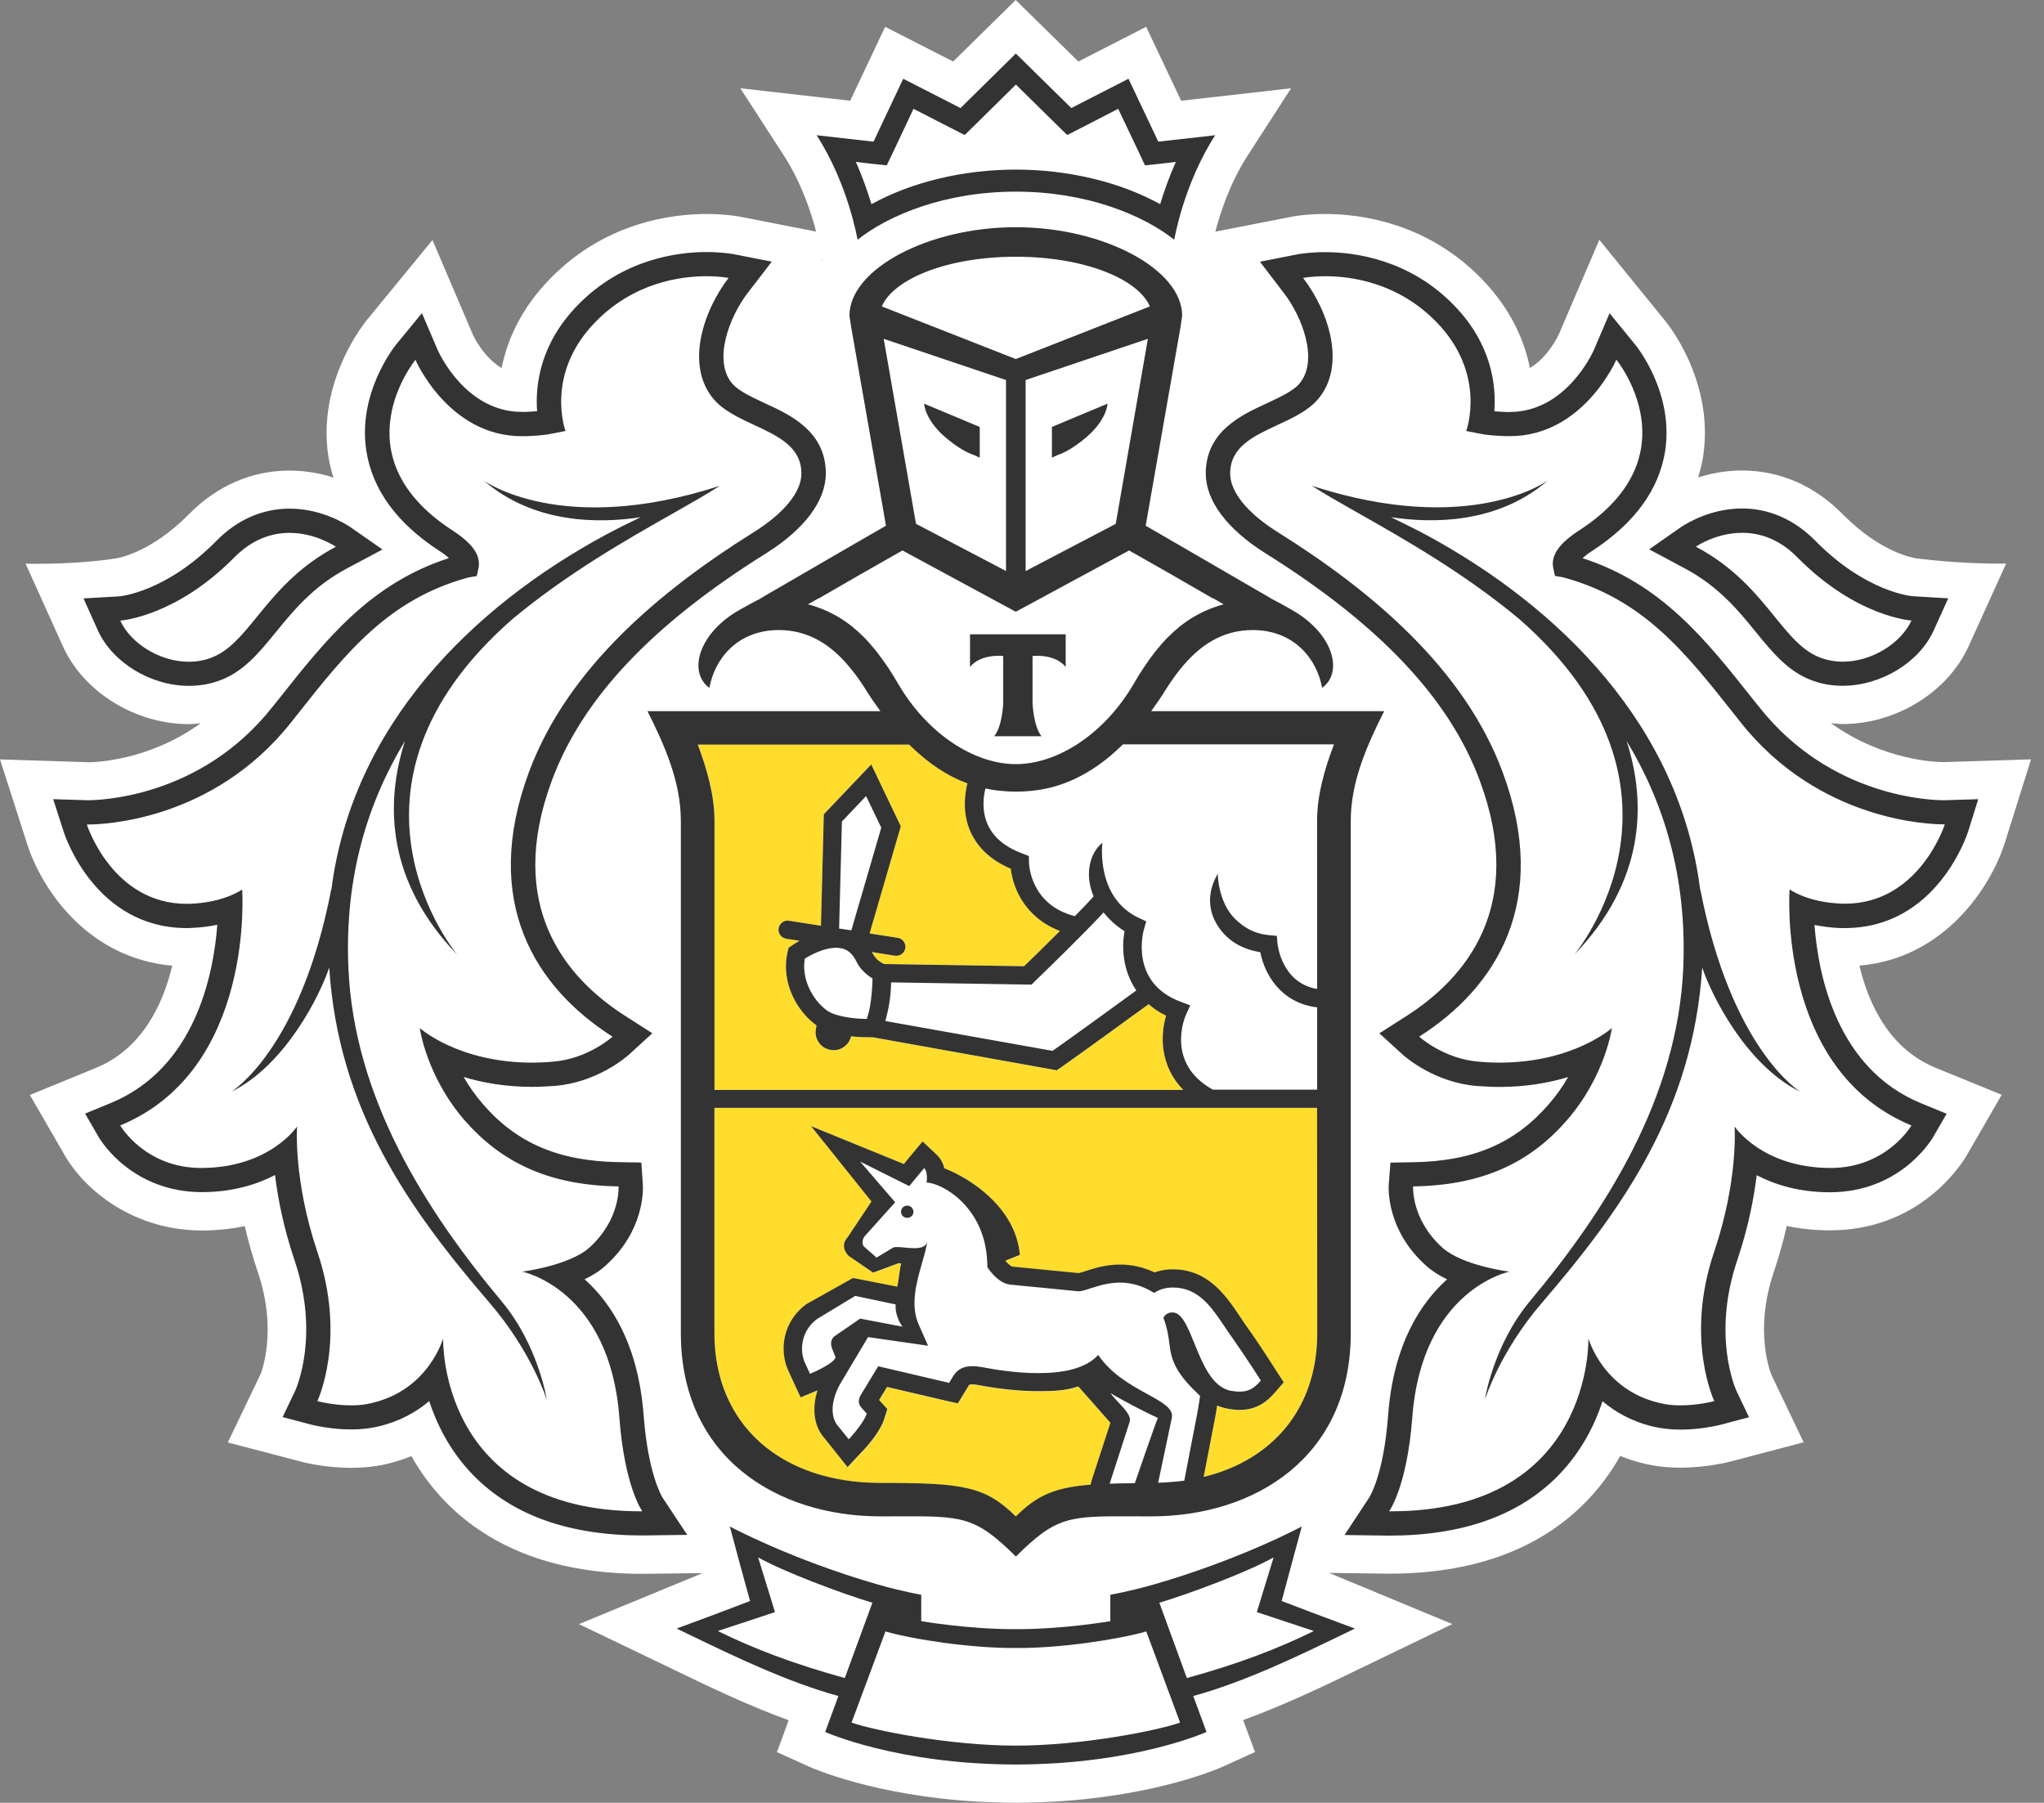 <?xml version="1.0" encoding="UTF-8"?> <svg xmlns="http://www.w3.org/2000/svg" width="127" height="112" viewBox="0 0 127 112" fill="none"><rect x="0" y="0" width="127" height="112" fill="#808080" stroke="none"/> <path fill-rule="evenodd" clip-rule="evenodd" d="M126.195 47.178L124.557 52.39C123.688 55.092 120.837 59.539 115.531 59.99C116.112 62.424 117.405 65.159 120.261 66.337L124.373 68.016L122.154 71.854C121.654 72.67 119.071 76.437 113.685 76.437C112.765 76.437 111.872 76.343 111.018 76.165C110.801 77.117 110.532 78.074 110.211 79.026C108.95 82.756 110.036 85.35 110.083 85.458L112.066 89.605L107.515 90.801L107.51 90.802C107.414 90.827 106.056 91.181 104.409 91.181C103.63 91.181 102.889 91.101 102.195 90.937C101.666 90.815 101.156 90.651 100.67 90.454C100.08 91.5 99.367 92.452 98.541 93.301C95.642 96.266 91.526 97.767 86.309 97.767L82.575 97.72L90.237 100.896L84.511 103.659C82.481 104.644 79.875 105.906 77.241 106.863L77.977 108.848L75.962 109.762C75.782 109.847 71.944 111.55 65.557 111.925C65.557 111.925 64.023 112 63.169 112C62.314 112 60.761 111.93 60.761 111.93C54.343 111.564 50.48 109.849 50.287 109.763L50.285 109.762L48.274 108.852L49.002 106.873C46.443 105.944 43.927 104.729 41.807 103.701L35.972 100.901L43.657 97.73L39.938 97.777H39.919C34.707 97.777 30.595 96.275 27.692 93.315C26.861 92.462 26.148 91.509 25.563 90.463C25.077 90.66 24.571 90.824 24.043 90.947C23.344 91.111 22.603 91.19 21.824 91.19C20.11 91.19 18.741 90.82 18.685 90.801L14.153 89.614L16.183 85.388C16.197 85.359 17.283 82.76 16.022 79.036C15.701 78.088 15.428 77.131 15.21 76.174C14.361 76.352 13.478 76.441 12.562 76.446C8.332 76.446 5.363 73.997 4.098 71.905L1.855 68.026L5.967 66.341C8.818 65.164 10.117 62.434 10.702 59.995C5.32 59.516 2.512 55.069 1.671 52.386L0 47.178L5.523 47.356C5.925 47.352 9.253 47.258 12.472 44.931C12.416 44.937 12.36 44.943 12.305 44.948L12.304 44.949H12.304H12.304H12.304H12.304H12.304H12.304H12.304H12.304L12.304 44.949L12.303 44.949H12.303L12.303 44.949L12.303 44.949H12.303L12.303 44.949L12.303 44.949C12.115 44.968 11.928 44.988 11.736 44.988C8.417 44.988 5.198 43.004 3.909 40.156L1.591 35.019C5.018 35.08 7.232 34.686 7.232 34.686C7.232 34.686 7.234 34.686 7.239 34.685C7.375 34.662 9.403 34.315 11.736 31.947C13.487 30.173 15.649 29.235 17.991 29.235C19.015 29.235 19.931 29.418 20.715 29.667C20.592 29.249 20.479 28.827 20.408 28.395C19.728 24.061 22.225 20.613 22.73 19.961L26.87 14.913L29.401 20.838C29.401 20.838 30.034 22.198 31.166 22.864C31.516 21.133 32.361 19.182 34.173 17.324C37.572 13.82 41.722 13.294 43.894 13.294C44.904 13.294 45.617 13.402 45.853 13.44L46.013 13.468L50.706 14.388C50.427 13.294 49.823 11.399 48.718 9.687L45.999 5.484L52.825 6.258L54.997 1.665L59.222 3.823L63.107 0L67.002 3.823L71.213 1.665L73.389 6.258L80.22 5.484L77.505 9.687C76.401 11.399 75.796 13.3 75.513 14.392L80.432 13.431C80.607 13.402 81.325 13.294 82.33 13.294C84.501 13.294 88.651 13.815 92.059 17.324C93.868 19.187 94.713 21.133 95.057 22.864C96.17 22.206 96.803 20.881 96.844 20.795L96.846 20.791L99.372 14.899L103.446 19.914C103.446 19.909 106.561 23.577 105.816 28.386C105.749 28.822 105.632 29.244 105.509 29.662C106.297 29.413 107.213 29.23 108.237 29.23C110.579 29.23 112.741 30.169 114.488 31.942C116.863 34.352 118.924 34.666 119.047 34.685L119.052 34.686C119.052 34.686 121.724 35.052 124.647 35.014L122.315 40.151C121.026 42.994 117.811 44.983 114.488 44.983C114.295 44.983 114.106 44.963 113.918 44.943L113.918 44.943C113.865 44.937 113.813 44.932 113.761 44.927C116.99 47.254 120.318 47.347 120.776 47.347L126.195 47.178ZM51.008 16.198L51.065 16.184L51.055 16.137L51.008 16.198Z" fill="white"></path> <path fill-rule="evenodd" clip-rule="evenodd" d="M73.52 67.71H44.398V50.995C44.398 49.377 43.921 47.749 43.359 46.248H56.483C57.729 47.477 58.952 48.246 60.113 48.669C59.967 49.264 59.769 50.489 60.326 51.713C60.784 52.703 61.61 53.463 62.809 53.969C62.941 55.189 63.72 57.028 65.863 57.835C64.924 58.778 64.008 59.669 63.64 60.026L54.925 59.89C54.727 59.796 54.392 59.571 54.241 59.261C54.23 59.236 54.218 59.218 54.205 59.199C54.194 59.184 54.183 59.168 54.174 59.148L55.595 59.378C55.624 59.383 55.657 59.383 55.685 59.383C55.964 59.383 56.2 59.191 56.247 58.914C56.294 58.599 56.082 58.313 55.775 58.267L54.028 57.995L55.968 51.333L54.132 47.491L51.186 50.587L51.007 57.511L49.029 57.202C48.722 57.141 48.429 57.361 48.378 57.671C48.33 57.976 48.538 58.262 48.85 58.318L49.68 58.445C49.388 58.614 49.19 58.745 49.166 58.764L49.001 58.881L48.953 59.087C48.472 61.03 49.558 62.873 50.738 63.699L50.695 63.943C50.644 64.243 50.714 64.534 50.894 64.778C51.068 65.026 51.328 65.177 51.625 65.228C51.687 65.242 51.753 65.247 51.809 65.247C52.319 65.247 52.763 64.895 52.886 64.384C53.325 64.435 53.726 64.445 54 64.445H54.231L65.66 66.499L65.854 66.368C66.76 65.74 70.234 63.225 71.372 62.39C71.684 62.653 72.033 62.897 72.458 63.098C72.085 64.328 72.066 66.218 73.52 67.71ZM44.398 68.836H81.848L81.843 82.839C81.843 87.474 79.1 90.715 74.781 91.77L75.503 88.027C75.546 87.807 75.588 87.549 75.621 87.333C75.829 87.417 76.041 87.488 76.278 87.53C76.546 87.582 76.797 87.605 77.023 87.605C78.128 87.605 78.77 87.028 79.199 86.535L79.757 85.893L79.303 85.189C79.3 85.184 79.292 85.171 79.278 85.15C79.112 84.89 78.198 83.462 77.486 82.463C77.335 82.252 77.189 82.036 77.042 81.811L77.034 81.799C76.157 80.497 75.062 78.87 72.864 78.87L72.666 78.875C72.307 78.898 71.996 78.969 71.741 79.062C71.051 78.743 70.334 78.575 69.593 78.575C68.682 78.575 67.912 78.823 67.402 78.997C67.356 79.01 67.311 79.024 67.268 79.037C67.175 79.066 67.091 79.092 67.02 79.105L62.903 78.701C62.852 78.692 62.682 78.593 62.479 78.354V78.331L63.371 77.974C63.121 75.023 60.274 73.208 58.683 72.593C58.612 72.298 58.471 72.002 58.221 71.763L57.338 70.928L56.559 71.852L56.176 72.326L50.408 69.971L54.161 74.653L52.678 76.881C52.136 77.453 52.735 78.026 52.735 78.026L54.265 79.077L55.851 78.49C55.882 78.49 55.913 78.495 55.944 78.5C55.965 78.504 55.986 78.507 56.006 78.509C55.962 78.643 55.911 78.996 55.863 79.328C55.826 79.587 55.79 79.834 55.761 79.949L53.009 79.409L50.115 81.032C48.628 82.116 48.425 83.913 48.977 85.142L49.298 85.841L49.756 86.826L50.771 86.409C50.785 86.409 50.799 86.404 50.809 86.395C50.446 87.549 50.596 88.651 51.243 89.369L51.857 90.133L52.674 91.161L53.571 90.204C53.83 89.941 54.689 88.989 54.954 88.173L55.147 87.549L54.708 87.07L54.633 86.986L55.124 86.179L58.716 87.019L59.523 87.201L59.953 86.498L60.189 86.113C60.232 86.034 60.246 86.019 60.411 86.019C60.538 86.019 60.666 86.029 60.803 86.061C62.158 86.315 63.409 86.442 64.518 86.442C65.599 86.442 66.241 86.399 67.006 86.146C67.006 86.146 68.937 88.327 69.003 88.407L67.823 92.033L67.771 92.249C65.533 92.432 64.442 92.92 63.126 94.224C61.213 92.338 59.859 92.141 54.718 92.141C48.567 92.141 44.398 88.557 44.398 82.834V68.836Z" fill="#FFDD2D"></path> <path fill-rule="evenodd" clip-rule="evenodd" d="M72.96 14.895C71.019 13.351 67.507 11.906 63.117 11.906C58.731 11.906 55.229 13.351 53.283 14.895C53.283 14.895 52.708 11.446 50.739 8.402L54.275 8.801L56.121 4.893L59.68 6.713L63.117 3.326L66.563 6.713L70.118 4.893L71.968 8.801L75.504 8.402C73.535 11.446 72.96 14.895 72.96 14.895ZM55.096 10.274L54.114 10.17L53.175 10.058C53.605 11.015 53.916 11.93 54.147 12.685C56.63 11.315 59.846 10.536 63.112 10.536C66.393 10.536 69.612 11.315 72.086 12.685C72.313 11.93 72.629 11.02 73.059 10.058L72.124 10.17L71.142 10.274L70.727 9.387L69.476 6.76L67.196 7.937L66.308 8.388L65.6 7.694L63.121 5.254L60.648 7.694L59.94 8.388L59.052 7.937L56.758 6.76L55.521 9.387L55.096 10.274ZM56.391 74.903C56.178 74.884 55.999 75.048 55.984 75.255C55.97 75.47 56.131 75.653 56.348 75.658C56.556 75.677 56.74 75.517 56.758 75.306C56.758 75.1 56.608 74.908 56.391 74.903ZM81.792 100.286L79.634 99.465L80.229 97.251L80.885 94.835C80.885 94.835 77.061 96.895 71.675 98.442C70.145 98.879 68.989 99.076 68.989 99.076V100.718C68.989 100.718 66.109 101.215 63.197 101.215H63.164H63.121H63.064H63.031C60.119 101.215 57.239 100.718 57.239 100.718V99.076C57.239 99.076 56.078 98.879 54.553 98.442C49.166 96.895 45.347 94.835 45.347 94.835L45.994 97.251L46.603 99.465L44.441 100.286L42.043 101.177C42.328 101.314 42.625 101.457 42.931 101.605C45.581 102.884 48.966 104.517 52.093 105.367L51.272 107.6C51.272 107.6 55.695 109.603 63.064 109.622V109.626H63.088H63.121H63.149H63.168V109.622C70.547 109.603 74.965 107.6 74.965 107.6L74.139 105.367C77.31 104.506 80.754 102.838 83.411 101.551L83.412 101.551L83.414 101.55C83.679 101.422 83.937 101.297 84.185 101.177L81.792 100.286ZM44.602 101.328L48.152 100.155L47.104 96.754C48.666 97.636 52.174 98.959 54.204 99.573L52.49 104.25C49.355 103.392 46.745 102.393 44.602 101.328ZM63.121 108.449C59 108.449 54.293 107.506 52.91 107.018L55.016 101.356C56.762 101.862 60.397 102.402 63.036 102.383H63.041H63.121H63.192H63.201C65.84 102.402 69.466 101.862 71.222 101.356L73.323 107.018C71.939 107.51 67.237 108.449 63.121 108.449ZM73.743 104.25L72.034 99.573C74.069 98.959 77.567 97.636 79.134 96.754L78.091 100.155L81.636 101.328C79.488 102.393 76.891 103.392 73.743 104.25ZM114.624 57.658C120.304 57.658 122.201 51.916 122.282 51.672L122.914 49.651L120.785 49.716H120.776C120.025 49.716 113.761 49.552 109.318 43.942L108.898 43.421L108.884 43.403C105.986 39.741 103.235 36.264 98.324 34.676C98.465 34.55 98.668 34.391 98.947 34.212C101.558 32.505 103.078 30.431 103.46 28.025C104.017 24.403 101.695 21.518 101.591 21.401L100.009 19.459L99.023 21.762L99.022 21.764C98.945 21.933 97.282 25.595 93.801 25.595H93.542C93.469 25.59 93.397 25.587 93.326 25.583L93.325 25.583C93.163 25.574 93.005 25.566 92.848 25.552C92.971 23.906 92.668 21.358 90.346 18.971C87.556 16.095 84.128 15.664 82.335 15.664C81.454 15.664 80.844 15.762 80.7 15.786L80.699 15.786L80.688 15.788C80.681 15.789 80.676 15.79 80.673 15.79L78.284 16.259L79.757 18.187C80.914 19.674 81.962 22.419 80.72 23.854C80.344 24.286 79.591 24.641 78.846 24.992L78.723 25.05C77.114 25.787 74.918 26.809 74.918 29.418C74.918 31.107 76.236 32.87 78.624 34.372C85.696 38.791 90.058 43.402 91.941 48.492C94.854 56.321 91.054 60.787 87.362 63.138L85.705 64.198L87.155 65.52L87.155 65.521C87.35 65.691 89.125 67.242 91.743 67.468C92.239 67.5 92.715 67.528 93.159 67.528C94.84 67.528 96.27 67.266 97.432 66.914C97.111 67.472 96.719 68.04 96.223 68.612C94.113 71.042 91.517 72.149 87.782 72.206L86.394 72.229L86.286 73.613C86.272 73.889 86.168 76.456 88.613 78.637C88.986 78.975 89.439 79.251 89.911 79.481C88.254 80.964 86.569 83.544 86.244 87.968C85.97 91.659 85.082 93.025 85.073 93.038L83.539 95.365L86.31 95.403C90.889 95.403 94.396 94.146 96.827 91.659C98.262 90.186 99.084 88.526 99.57 87.053C100.368 87.728 101.397 88.319 102.738 88.634C103.248 88.751 103.805 88.817 104.404 88.817C105.63 88.817 106.665 88.572 106.875 88.523C106.886 88.52 106.895 88.518 106.902 88.516L108.672 88.047L107.888 86.405L107.886 86.4C107.799 86.202 106.371 82.929 107.945 78.28C108.629 76.249 108.978 74.429 109.148 73.012C110.263 73.589 111.754 74.068 113.685 74.072C117.943 74.072 119.886 71.002 120.075 70.704C120.08 70.696 120.084 70.689 120.087 70.686L120.95 69.194L119.35 68.537C114.129 66.384 112.972 60.599 112.741 57.466C113.213 57.555 113.751 57.64 114.36 57.658H114.624ZM118.765 69.921C118.765 69.921 117.235 72.562 113.728 72.562H113.685C109.474 72.538 107.775 69.986 107.775 69.986C107.775 69.986 108.02 73.308 106.5 77.788C104.673 83.187 106.514 87.048 106.514 87.048C106.514 87.048 105.532 87.311 104.4 87.311C103.965 87.311 103.512 87.268 103.087 87.156C99.57 86.326 98.692 83.145 98.692 83.145C98.692 83.145 99.018 93.892 86.409 93.892H86.31C86.31 93.892 87.419 92.391 87.749 88.07C88.349 80.096 93.783 79.003 93.783 79.003C93.783 79.003 90.884 78.642 89.628 77.52C87.664 75.752 87.801 73.706 87.801 73.706C92.239 73.646 95.142 72.144 97.356 69.597C99.754 66.839 100.151 63.869 100.151 63.869C100.151 63.869 97.767 66.018 93.155 66.018C92.749 66.018 92.314 65.999 91.87 65.957C89.69 65.783 88.179 64.404 88.179 64.404C92.98 61.345 96.351 56.007 93.362 47.966C90.969 41.526 85.219 36.713 79.431 33.086C77.505 31.89 76.434 30.562 76.434 29.418C76.434 27.768 77.879 27.098 79.363 26.409C80.301 25.974 81.255 25.532 81.867 24.83C83.689 22.728 82.547 19.318 80.966 17.268C80.966 17.268 81.499 17.16 82.339 17.16C84.006 17.16 86.89 17.577 89.26 20.017C92.409 23.254 91.101 26.777 91.101 26.777L91.946 26.941C92.431 27.044 92.911 27.066 93.407 27.088L93.471 27.091C93.528 27.091 93.584 27.092 93.641 27.093C93.697 27.095 93.754 27.096 93.811 27.096C98.385 27.096 100.429 22.344 100.429 22.344C100.429 22.344 105.292 28.287 98.135 32.941C96.903 33.738 96.36 34.475 96.502 35.263L96.615 35.779L97.125 35.868C102.086 37.205 104.703 40.515 107.726 44.339C107.864 44.513 108.003 44.689 108.143 44.866C113.01 51.016 119.898 51.213 120.747 51.213H120.837C120.837 51.213 119.265 56.143 114.634 56.143C114.558 56.143 114.492 56.143 114.412 56.138C112.283 56.063 111.193 55.252 111.193 55.252C111.193 55.252 110.357 66.449 118.765 69.921ZM109.083 39.25C108.002 37.918 106.77 36.417 104.651 35.296L102.469 34.128L104.49 32.716C104.498 32.711 104.509 32.704 104.524 32.695C104.809 32.516 106.284 31.59 108.243 31.59C109.928 31.59 111.491 32.28 112.784 33.588C115.928 36.783 118.751 37.036 118.855 37.041L121.05 37.172L120.144 39.171C119.242 41.164 116.863 42.605 114.493 42.605C113.889 42.605 113.294 42.516 112.732 42.323C111.174 41.808 110.169 40.578 109.12 39.295L109.083 39.25ZM111.703 34.653C110.537 33.457 109.305 33.101 108.248 33.101C106.605 33.101 105.368 33.964 105.368 33.964C107.757 35.225 109.119 36.901 110.263 38.308C111.236 39.505 112.052 40.509 113.209 40.897C113.639 41.042 114.068 41.108 114.498 41.108C116.353 41.108 118.147 39.912 118.765 38.552C118.765 38.552 115.362 38.345 111.703 34.653ZM105.641 55.229V55.304C104.367 45.087 96.898 37.708 88.59 33.218C87.82 32.81 87.112 32.463 86.423 32.13C88.953 32.519 93.028 32.566 96.171 29.855C96.171 29.855 91.361 33.373 81.504 30.178C82.295 30.688 83.302 31.259 84.452 31.91L84.452 31.91C87.267 33.506 90.937 35.584 94.373 38.439C106.472 49.004 97.814 59.31 97.814 59.31C102.162 54.802 102.341 49.97 101.062 46.025C103.352 49.811 104.815 54.408 104.589 60.075C104.254 68.195 99.764 75.218 95.039 80.861C92.768 83.601 92.258 86.964 92.258 86.964C92.258 86.964 93.174 83.995 95.803 80.941C100.869 75.049 105.198 68.927 105.764 60.107C106.288 61.707 108.446 66.159 111.868 67.834L111.867 67.833C111.782 67.78 107.555 65.151 105.641 55.229ZM41.155 93.025C41.158 93.03 41.16 93.033 41.16 93.034L42.699 95.356L39.923 95.393C35.344 95.393 31.841 94.136 29.406 91.65C27.975 90.177 27.149 88.516 26.667 87.043C25.879 87.719 24.841 88.309 23.495 88.624C22.995 88.741 22.438 88.807 21.833 88.807C20.583 88.807 19.52 88.551 19.349 88.51L19.336 88.507L17.561 88.038L18.345 86.395L18.347 86.389C18.436 86.186 19.865 82.916 18.293 78.271C17.608 76.239 17.259 74.419 17.089 73.002C15.97 73.579 14.479 74.058 12.562 74.063C8.238 74.063 6.295 70.909 6.156 70.684L6.151 70.676L5.287 69.184L6.883 68.527C12.109 66.369 13.265 60.585 13.502 57.456C13.02 57.55 12.482 57.63 11.882 57.649L11.608 57.658C5.925 57.658 4.032 51.916 3.956 51.672L3.305 49.65L5.443 49.716C6.194 49.716 12.472 49.552 16.91 43.941L17.33 43.42L17.366 43.375C20.256 39.724 23.001 36.255 27.895 34.672C27.753 34.545 27.555 34.385 27.272 34.207C24.661 32.499 23.141 30.426 22.764 28.02C22.21 24.486 24.423 21.647 24.609 21.408L24.619 21.396L26.215 19.454L27.201 21.757L27.202 21.759C27.28 21.93 28.937 25.59 32.427 25.59H32.682C32.75 25.585 32.818 25.582 32.885 25.578L32.886 25.578L32.887 25.578C33.05 25.569 33.211 25.561 33.371 25.547C33.253 23.905 33.56 21.358 35.887 18.966C38.682 16.09 42.099 15.659 43.894 15.659C44.758 15.659 45.353 15.753 45.516 15.779C45.535 15.782 45.548 15.784 45.555 15.785L47.953 16.254L46.471 18.182C45.319 19.67 44.267 22.418 45.513 23.849C45.889 24.28 46.642 24.636 47.387 24.987L47.51 25.045C49.119 25.777 51.31 26.805 51.31 29.413C51.31 31.102 50.002 32.865 47.614 34.367C40.532 38.786 36.175 43.397 34.291 48.487C31.384 56.312 35.169 60.778 38.875 63.132L40.532 64.193L39.083 65.516C38.885 65.689 37.11 67.237 34.49 67.462C33.994 67.495 33.527 67.523 33.074 67.523C31.388 67.523 29.967 67.261 28.806 66.909C29.127 67.467 29.523 68.035 30.015 68.607C32.125 71.032 34.726 72.139 38.45 72.2L39.848 72.224L39.942 73.608C39.956 73.885 40.06 76.45 37.62 78.632C37.247 78.974 36.803 79.251 36.322 79.476C37.983 80.959 39.664 83.539 39.994 87.962C40.266 91.498 41.082 92.9 41.155 93.025ZM27.532 83.145C27.532 83.145 27.21 93.892 39.82 93.892H39.909C39.909 93.892 38.809 92.391 38.483 88.07C37.889 80.095 32.45 79.002 32.45 79.002C32.45 79.002 35.349 78.636 36.609 77.52C38.573 75.752 38.432 73.706 38.432 73.706C33.994 73.645 31.091 72.144 28.863 69.597C26.479 66.838 26.082 63.869 26.082 63.869C26.082 63.869 28.466 66.018 33.074 66.018C33.489 66.018 33.919 65.999 34.362 65.957C36.548 65.783 38.059 64.404 38.059 64.404C33.248 61.34 29.882 56.007 32.866 47.966C35.255 41.525 41.004 36.712 46.797 33.086C48.723 31.89 49.794 30.557 49.794 29.418C49.794 27.767 48.349 27.095 46.866 26.405C45.931 25.97 44.98 25.529 44.37 24.83C42.548 22.728 43.691 19.322 45.267 17.267C45.267 17.267 44.743 17.16 43.898 17.16C42.236 17.16 39.352 17.573 36.982 20.017C33.829 23.253 35.136 26.776 35.136 26.776L34.291 26.941C33.837 27.039 33.375 27.063 32.908 27.088H32.908C32.861 27.09 32.814 27.093 32.767 27.095C32.707 27.095 32.651 27.097 32.596 27.098H32.596H32.596H32.596H32.596H32.596H32.596C32.541 27.099 32.487 27.1 32.431 27.1C27.848 27.1 25.813 22.353 25.813 22.353C25.813 22.353 20.951 28.292 28.108 32.95C29.339 33.747 29.878 34.484 29.736 35.272L29.622 35.788L29.103 35.877C24.143 37.221 21.521 40.536 18.492 44.367C18.359 44.535 18.225 44.705 18.09 44.875C13.223 51.025 6.345 51.222 5.49 51.222H5.396C5.396 51.222 6.963 56.152 11.599 56.152C11.675 56.152 11.745 56.152 11.821 56.148C13.955 56.068 15.045 55.261 15.045 55.261C15.045 55.261 15.871 66.454 7.468 69.921C7.468 69.921 8.998 72.562 12.505 72.562H12.548C16.763 72.538 18.458 69.986 18.458 69.986C18.458 69.986 18.213 73.307 19.723 77.787C21.55 83.187 19.718 87.048 19.718 87.048C19.718 87.048 20.696 87.311 21.829 87.311C22.268 87.311 22.716 87.268 23.137 87.156C26.654 86.325 27.532 83.145 27.532 83.145ZM11.736 42.61C12.345 42.61 12.94 42.521 13.502 42.328C15.063 41.815 16.062 40.593 17.106 39.315L17.155 39.255L17.158 39.252L17.158 39.252C18.244 37.92 19.466 36.421 21.583 35.301L23.764 34.138L21.739 32.726L21.72 32.713C21.477 32.557 19.987 31.6 17.996 31.6C16.306 31.6 14.738 32.285 13.45 33.598C10.306 36.788 7.487 37.046 7.383 37.051L5.188 37.177L6.09 39.181C6.996 41.165 9.371 42.61 11.736 42.61ZM14.53 34.658C15.701 33.462 16.933 33.106 17.996 33.106C19.629 33.106 20.866 33.968 20.866 33.968C18.485 35.23 17.123 36.901 15.979 38.305C15 39.506 14.18 40.513 13.015 40.902C12.6 41.048 12.165 41.113 11.736 41.113C9.881 41.113 8.087 39.922 7.473 38.557C7.473 38.556 7.477 38.556 7.486 38.555C7.718 38.533 11.003 38.213 14.53 34.658ZM25.166 46.029C22.872 49.815 21.409 54.413 21.645 60.079C21.975 68.2 26.464 75.227 31.18 80.861C33.461 83.6 33.975 86.964 33.975 86.964C33.975 86.964 33.05 83.994 30.42 80.941C25.355 75.049 21.026 68.927 20.455 60.108C19.931 61.712 17.778 66.159 14.36 67.834C14.36 67.834 18.656 65.258 20.587 55.224V55.304C21.866 45.087 29.33 37.708 37.648 33.218C38.375 32.828 39.063 32.493 39.72 32.174L39.81 32.13C37.28 32.524 33.206 32.571 30.061 29.859C30.061 29.859 34.872 33.378 44.724 30.183C43.932 30.695 42.922 31.267 41.769 31.922L41.769 31.922C38.957 33.516 35.295 35.593 31.86 38.444C19.756 49.008 28.414 59.315 28.414 59.315C24.062 54.806 23.887 49.975 25.166 46.029ZM60.27 39.406V41.432C60.974 40.583 62.333 40.757 62.333 40.757V43.679C62.333 43.679 62.286 45.115 61.771 45.739H63.244H64.712C64.207 45.12 64.155 43.679 64.155 43.679V40.757C64.155 40.757 65.515 40.583 66.214 41.432V39.406H63.244H60.27ZM60.477 28.254C60.352 28.212 59.832 28.04 59.005 27.387C57.452 26.186 57.419 25.084 57.419 25.079L60.874 26.524V28.433L60.506 28.264C60.504 28.263 60.494 28.259 60.477 28.254ZM67.224 27.387C68.787 26.186 68.815 25.079 68.815 25.079L65.359 26.524V28.433L65.723 28.264C65.725 28.263 65.734 28.26 65.749 28.255C65.868 28.216 66.386 28.048 67.224 27.387ZM63.131 14.116C68.546 14.116 73.45 16.719 73.45 19.614L73.347 20.327L71.184 32.66L73.347 33.912L78.964 37.172H78.945C78.945 37.172 80.21 37.815 80.786 38.214C82.939 39.692 83.388 41.845 82.146 42.736C81.834 40.977 80.442 39.143 77.826 39.143C75.943 39.143 74.512 40.105 73.342 41.559C73.049 41.925 72.771 42.314 72.501 42.736C72.176 43.266 71.85 43.735 71.529 44.181H86.003C84.936 46.306 83.926 48.558 83.926 51.002V82.826C83.926 90.529 77.973 94.207 71.52 94.207C71.137 94.207 70.779 94.206 70.445 94.204C66.415 94.189 65.649 94.186 63.121 96.702C60.577 94.187 59.812 94.19 55.771 94.204C55.441 94.206 55.09 94.207 54.714 94.207C48.265 94.207 42.303 90.529 42.303 82.826V51.002C42.303 48.558 41.293 46.306 40.23 44.181H54.699C54.374 43.731 54.048 43.266 53.722 42.736C53.458 42.314 53.175 41.925 52.877 41.559C51.716 40.109 50.281 39.143 48.397 39.143C45.782 39.143 44.385 40.982 44.078 42.736C42.836 41.845 43.29 39.692 45.428 38.214C46.013 37.815 47.279 37.172 47.279 37.172H47.259L52.877 33.912L55.049 32.66L52.887 20.327L52.778 19.614C52.778 16.719 57.683 14.116 63.098 14.116H63.112H63.126H63.131ZM62.507 23.61L54.907 21.049L56.914 32.542L62.507 35.474V23.61ZM60.109 48.67C58.948 48.248 57.726 47.483 56.479 46.25V46.259H43.356C43.917 47.76 44.394 49.388 44.394 51.007V67.712H73.521C72.062 66.22 72.086 64.329 72.454 63.1C72.029 62.899 71.68 62.654 71.368 62.387C70.231 63.218 66.761 65.732 65.85 66.365L65.656 66.492L54.227 64.442H53.996C53.722 64.442 53.321 64.433 52.882 64.381C52.755 64.892 52.311 65.244 51.801 65.244C51.744 65.244 51.678 65.239 51.617 65.23C51.324 65.178 51.06 65.028 50.89 64.779C50.71 64.535 50.644 64.245 50.692 63.944L50.734 63.701C49.558 62.875 48.468 61.032 48.949 59.089L48.997 58.883L49.167 58.766C49.19 58.747 49.384 58.616 49.681 58.447L48.85 58.32C48.539 58.264 48.331 57.978 48.378 57.672C48.43 57.368 48.723 57.142 49.03 57.203L51.008 57.513L51.187 50.589L54.133 47.493L55.969 51.335L54.029 57.992L55.776 58.264C56.083 58.31 56.295 58.597 56.248 58.911C56.201 59.193 55.96 59.38 55.686 59.38C55.658 59.38 55.63 59.38 55.596 59.375L54.176 59.146C54.184 59.173 54.197 59.192 54.21 59.212C54.219 59.226 54.229 59.24 54.237 59.258C54.388 59.573 54.723 59.793 54.921 59.892L63.631 60.028L63.648 60.012C64.031 59.641 64.934 58.766 65.859 57.837C63.711 57.025 62.937 55.191 62.805 53.971C61.611 53.465 60.78 52.705 60.322 51.719C59.76 50.495 59.958 49.266 60.109 48.67ZM65.397 65.286C66.473 64.535 69.447 62.378 70.604 61.533C69.763 60.314 69.683 58.869 69.872 57.855C69.324 57.504 68.904 57.105 68.569 56.687C67.327 58.033 65.035 60.252 64.413 60.853C64.328 60.935 64.275 60.987 64.259 61.003L64.094 61.172L55.365 61.032C55.356 61.89 55.219 62.622 55.082 63.157C55.069 63.207 55.057 63.256 55.044 63.304C55.033 63.347 55.022 63.39 55.011 63.433L65.397 65.286ZM54.213 60.792C53.906 60.6 53.463 60.257 53.217 59.746C52.934 59.155 52.533 58.878 51.943 58.883C51.178 58.883 50.361 59.338 50.007 59.554C49.724 61.191 50.942 62.678 51.758 62.978C52.495 63.246 53.397 63.302 53.854 63.302C53.873 63.246 53.897 63.175 53.92 63.091C53.963 62.955 54.001 62.819 54.029 62.673C54.156 62.017 54.204 61.271 54.213 60.792ZM52.311 51.039L52.136 57.687L52.896 57.799L54.756 51.419L53.812 49.458L52.311 51.039ZM68.947 92.176C69.419 92.157 69.943 92.148 70.509 92.148C70.509 92.148 71.864 88.212 71.944 88.09C71.184 87.757 69.607 86.926 68.998 86.546C69.129 86.74 69.32 86.943 69.513 87.146C69.912 87.569 70.314 87.995 70.183 88.352L68.947 92.176ZM73.583 91.988L74.39 87.803C74.479 87.344 74.564 86.734 74.564 86.725C74.519 86.679 74.463 86.625 74.401 86.564C74.038 86.212 73.435 85.626 73.073 84.937C72.775 84.365 72.718 83.935 72.655 83.45C72.598 83.014 72.535 82.534 72.284 81.865C72.284 81.865 72.449 81.536 72.822 81.536C72.879 81.536 72.945 81.541 73.007 81.56C73.498 81.699 73.833 82.527 74.212 83.462C74.725 84.729 75.317 86.192 76.486 86.406C76.684 86.443 76.868 86.457 77.029 86.457C77.614 86.457 77.963 86.213 78.341 85.768C78.341 85.768 77.321 84.173 76.557 83.098C76.396 82.875 76.241 82.644 76.086 82.413C75.265 81.191 74.458 79.988 72.865 79.988C72.818 79.988 72.766 79.988 72.718 79.993C72.096 80.026 71.713 80.326 71.713 80.326C70.948 79.847 70.231 79.683 69.589 79.683C68.863 79.683 68.236 79.887 67.752 80.044C67.45 80.143 67.203 80.223 67.025 80.223H67.006L62.786 79.81C62.125 79.749 61.606 79.088 61.417 78.829C61.37 78.759 61.346 78.717 61.346 78.717C61.346 78.604 61.346 78.487 61.337 78.384C61.195 74.959 58.523 73.491 57.57 73.467C57.57 73.467 57.678 72.816 57.423 72.567L56.493 73.688L53.439 72.163L55.62 74.692L53.774 76.747C53.538 76.981 53.571 77.295 53.666 77.431L54.463 78.13L55.474 77.521C55.526 77.483 55.62 77.474 55.729 77.474C55.857 77.474 56.016 77.489 56.187 77.505C56.386 77.524 56.602 77.544 56.805 77.544C57.22 77.544 57.574 77.46 57.617 77.075C57.579 77.458 57.444 77.926 57.296 78.441C56.954 79.635 56.539 81.079 57.084 82.291L57.664 83.605L53.935 83.07L52.188 86.002C51.645 86.978 51.56 88.029 52.08 88.606L52.736 89.417C52.736 89.417 53.651 88.456 53.854 87.818L53.557 87.494C53.307 87.222 53.316 86.973 53.472 86.682L54.567 84.881L58.972 85.913L59.208 85.519C59.505 85.022 59.935 84.876 60.407 84.876C60.6 84.876 60.799 84.9 61.006 84.933C61.823 85.092 63.169 85.308 64.514 85.308C65.987 85.308 67.455 85.05 68.234 84.177C69.051 85.381 70.299 86.066 71.287 86.608C72.227 87.124 72.933 87.511 72.808 88.094L71.959 92.119C72.52 92.096 73.068 92.058 73.583 91.988ZM51.919 84.328L51.725 83.844C51.584 83.53 51.603 83.188 51.867 83.005L53.444 81.921L56.078 82.423C56.078 82.423 55.601 81.832 55.648 81.039L53.137 80.509L50.767 81.944C49.748 82.7 49.677 83.933 50.012 84.665L50.328 85.35C50.328 85.35 51.791 84.75 51.919 84.328ZM75.509 88.014L74.786 91.758C79.106 90.703 81.848 87.466 81.844 82.822L81.834 68.828H44.389V82.822C44.389 88.545 48.558 92.129 54.709 92.129C59.85 92.129 61.205 92.326 63.116 94.212C64.434 92.903 65.524 92.415 67.762 92.237L67.814 92.016L68.994 88.395C68.928 88.31 66.997 86.133 66.997 86.133C66.227 86.387 65.585 86.429 64.509 86.429C63.4 86.429 62.149 86.302 60.794 86.049C60.657 86.021 60.53 86.007 60.402 86.007C60.237 86.007 60.223 86.021 60.18 86.1L59.944 86.485L59.515 87.189L58.707 87.006L55.115 86.166L54.624 86.973L54.695 87.058L55.134 87.536L54.94 88.16C54.676 88.976 53.821 89.928 53.557 90.191L52.66 91.148L51.844 90.121L51.23 89.352C50.578 88.629 50.432 87.531 50.796 86.377C50.786 86.387 50.772 86.391 50.758 86.396L49.747 86.814L49.289 85.828L48.969 85.13C48.416 83.901 48.619 82.104 50.106 81.02L53 79.397L55.752 79.936C55.782 79.817 55.819 79.558 55.858 79.288C55.904 78.965 55.952 78.627 55.993 78.496C55.941 78.492 55.894 78.478 55.837 78.478L54.251 79.064L52.722 78.018C52.722 78.018 52.122 77.446 52.665 76.873L54.147 74.645L50.394 69.963L56.163 72.318L56.545 71.844L57.324 70.915L58.212 71.751C58.462 71.99 58.604 72.285 58.674 72.581C60.265 73.195 63.116 75.011 63.367 77.962L62.474 78.318V78.337C62.677 78.581 62.847 78.679 62.899 78.689L67.021 79.092C67.092 79.079 67.176 79.053 67.269 79.025C67.312 79.011 67.356 78.998 67.403 78.984C67.913 78.811 68.682 78.562 69.594 78.562C70.335 78.562 71.047 78.726 71.741 79.05C71.992 78.956 72.303 78.886 72.667 78.862L72.865 78.858C75.067 78.858 76.167 80.492 77.045 81.795L77.047 81.799C77.194 82.029 77.34 82.24 77.491 82.451C78.265 83.53 79.266 85.106 79.309 85.177L79.762 85.88L79.205 86.523C78.775 87.015 78.133 87.593 77.029 87.593C76.802 87.593 76.552 87.569 76.283 87.517C76.047 87.475 75.829 87.405 75.626 87.32C75.603 87.471 75.573 87.642 75.545 87.807C75.532 87.878 75.52 87.948 75.509 88.014ZM81.834 50.997C81.834 49.379 82.311 47.751 82.882 46.25V46.245H69.773C67.762 48.225 65.831 48.961 64.108 49.13C63.796 49.163 63.48 49.182 63.159 49.182H63.136H63.116C62.796 49.182 62.474 49.163 62.163 49.13C61.861 49.107 61.545 49.055 61.228 48.985C61.115 49.43 60.969 50.359 61.379 51.246C61.743 52.048 62.484 52.644 63.565 53.042L63.928 53.183L63.933 53.572C63.933 53.69 64.018 56.218 66.785 56.917C67.233 56.458 67.644 56.035 67.95 55.688C67.384 54.365 67.681 53.014 68.503 52.353C68.47 52.489 68.106 55.805 70.778 57.035L71.217 57.241L71.085 57.71C71.038 57.846 70.15 61.055 73.384 62.246L73.955 62.462L73.7 63.016C73.639 63.138 72.374 66.046 75.362 67.697H81.839V62.584C79.535 62.303 78.558 60.464 78.308 59.16C77.236 58.977 76.41 58.517 75.839 57.766C74.627 56.181 75.426 54.715 75.624 54.353C75.648 54.309 75.663 54.281 75.664 54.272C75.659 54.286 75.664 56.021 76.741 57.091C77.274 57.607 77.907 58.01 78.86 58.099L79.332 58.142L79.375 58.62C79.384 58.723 79.644 61.074 81.839 61.44L81.834 50.997ZM75.348 37.172L72.789 35.695L70.155 34.198L63.131 37.998L63.112 37.984L63.098 37.998L56.073 34.198L53.444 35.695L50.885 37.172H50.857L50.205 37.543C51.654 37.937 52.755 38.65 53.684 39.593C53.703 39.61 53.72 39.628 53.736 39.645C53.755 39.667 53.774 39.688 53.798 39.706C54.001 39.926 54.204 40.165 54.402 40.405C54.449 40.461 54.492 40.513 54.539 40.578C54.723 40.818 54.902 41.071 55.082 41.329C55.103 41.358 55.124 41.389 55.146 41.422C55.163 41.448 55.181 41.475 55.2 41.502C55.412 41.821 55.61 42.15 55.809 42.487C57.631 45.607 60.539 47.469 63.121 47.474C65.708 47.469 68.616 45.607 70.439 42.487C70.641 42.14 70.845 41.803 71.057 41.488C71.09 41.446 71.123 41.399 71.151 41.352C71.331 41.08 71.515 40.822 71.713 40.569C71.737 40.54 71.759 40.511 71.781 40.483C71.798 40.461 71.814 40.44 71.831 40.419C72.029 40.17 72.242 39.926 72.454 39.701C72.466 39.689 72.478 39.677 72.489 39.665C72.511 39.643 72.532 39.621 72.553 39.603C73.479 38.659 74.583 37.942 76.028 37.543L75.386 37.172H75.348ZM63.725 35.479L69.324 32.547L71.321 21.049L63.725 23.61V35.479ZM54.789 19.037L63.116 22.306L71.444 19.037C70.741 17.372 67.474 15.954 63.116 15.95C58.764 15.954 55.497 17.372 54.789 19.037Z" fill="#333333"></path> </svg> 
